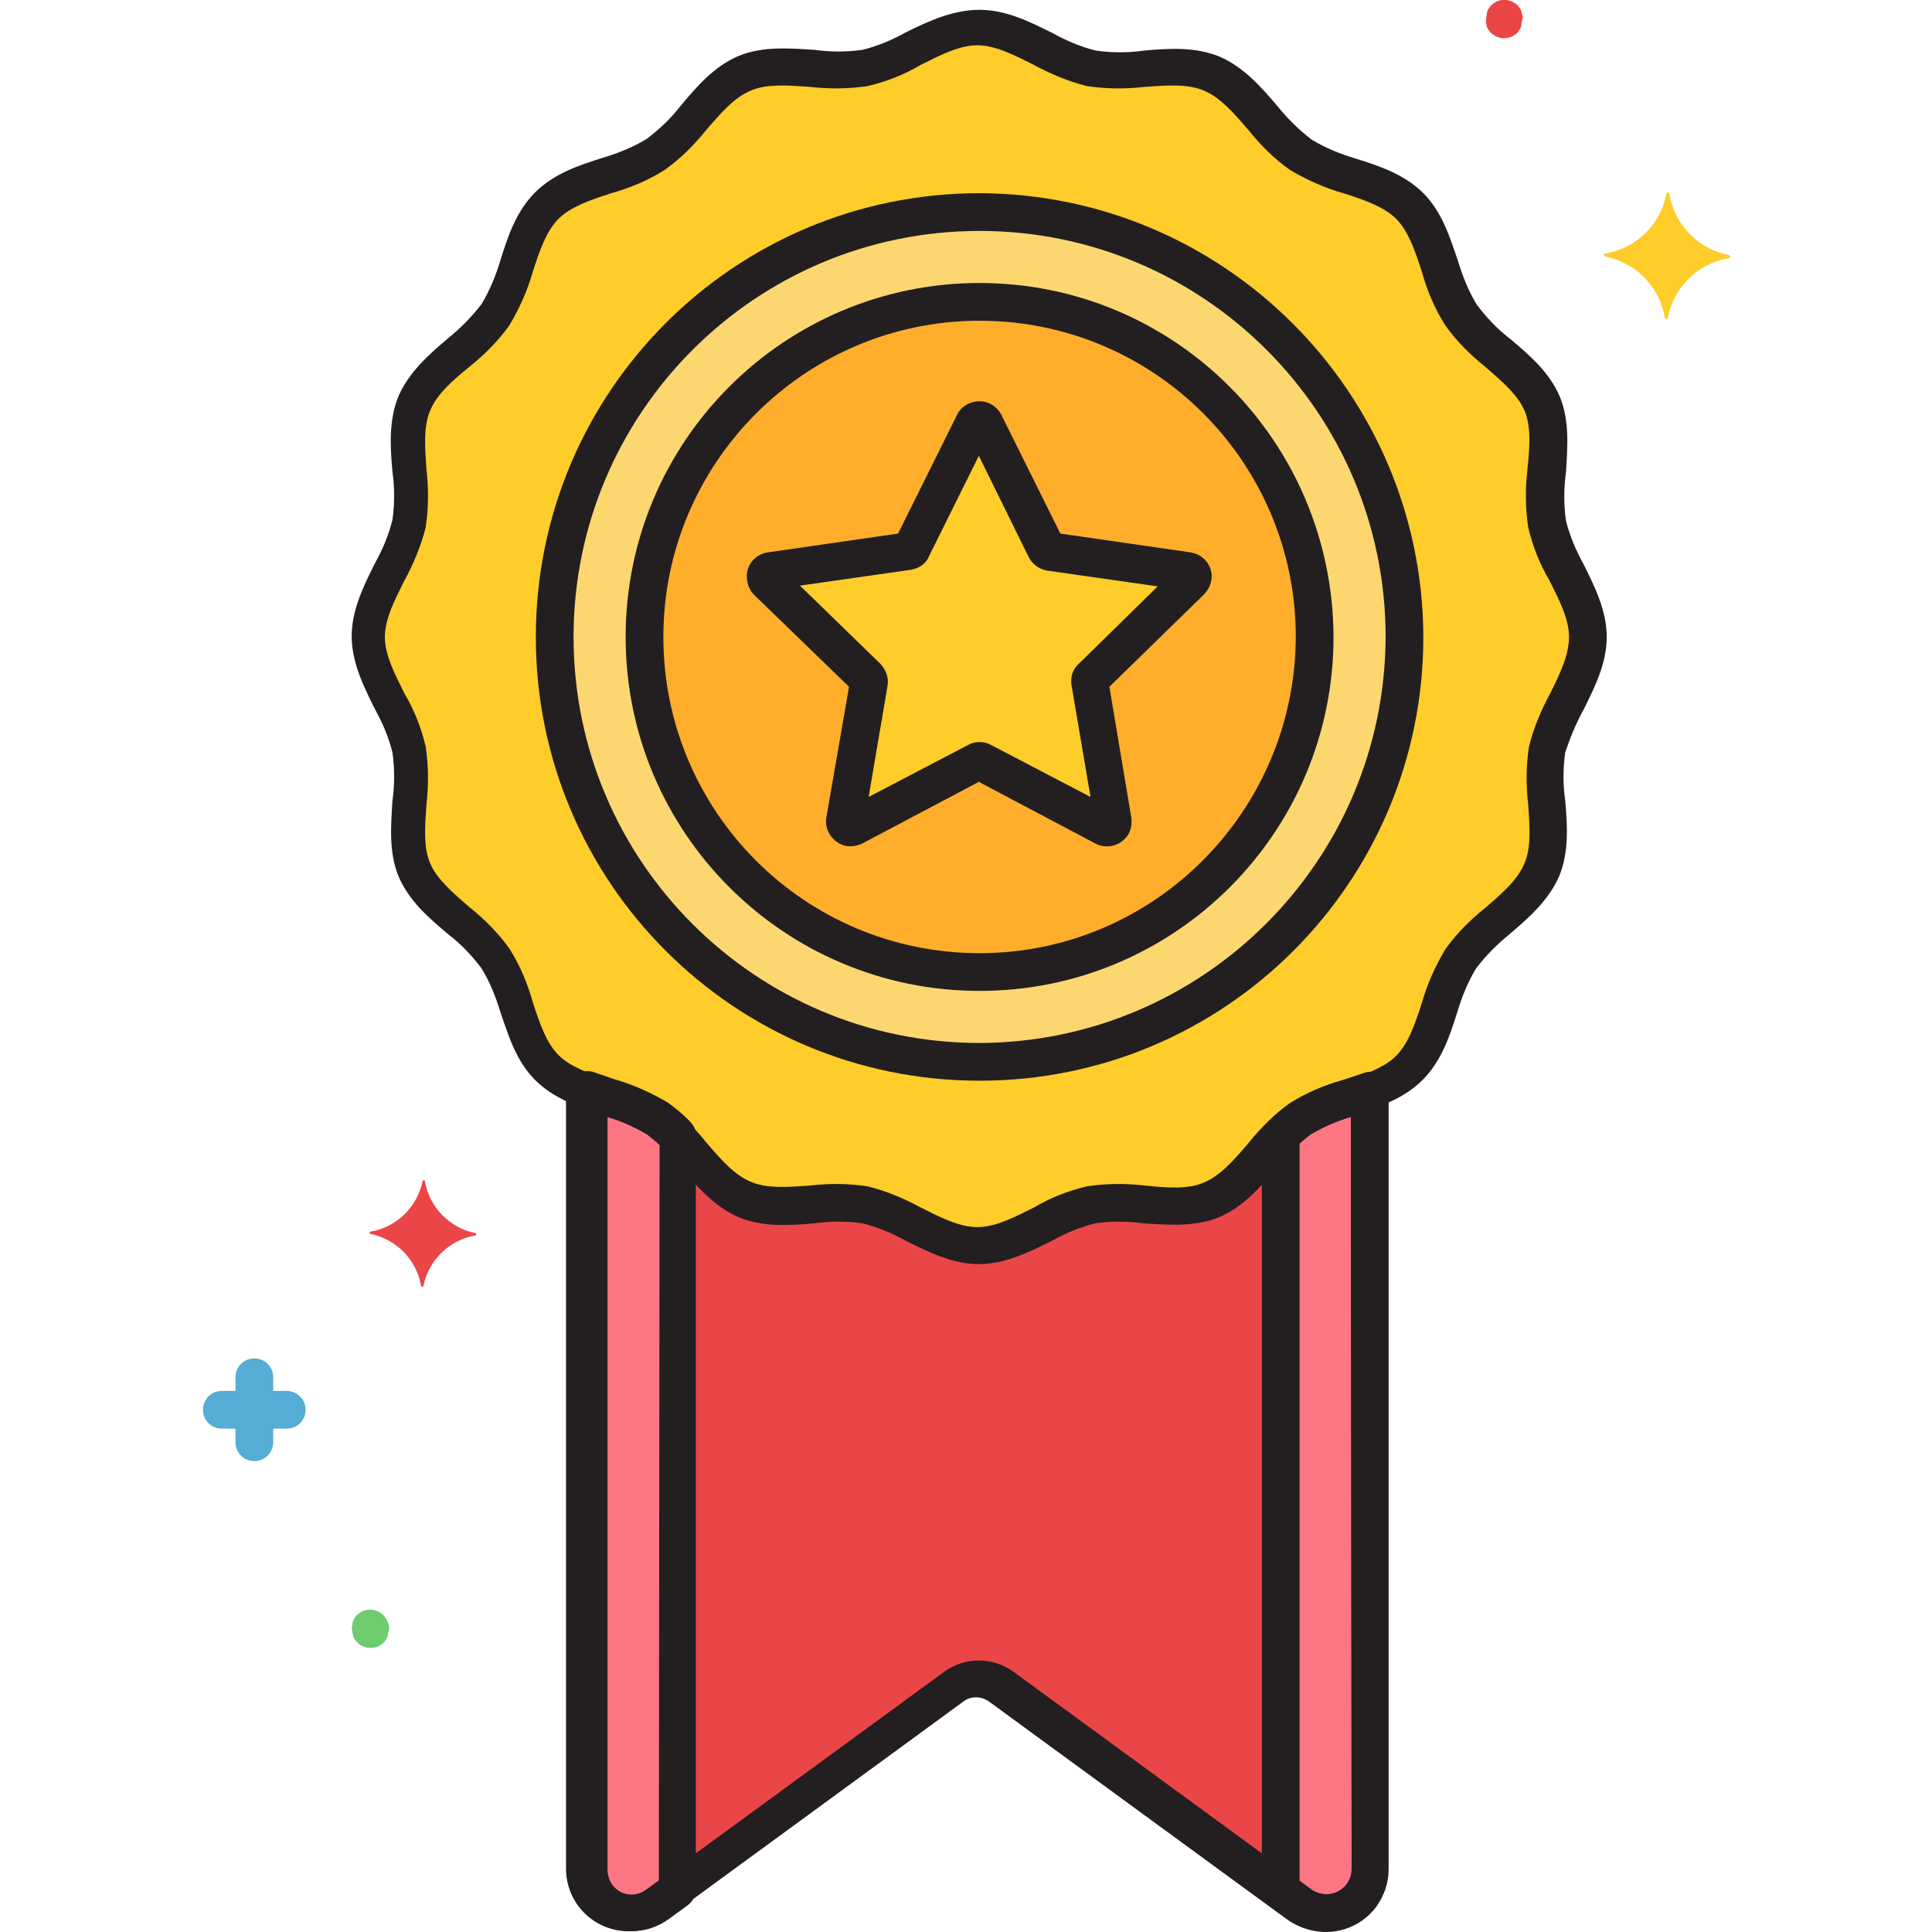<svg xmlns="http://www.w3.org/2000/svg" xmlns:xlink="http://www.w3.org/1999/xlink" id="Layer_1" x="0px" y="0px" viewBox="0 0 256 256" style="enable-background:new 0 0 256 256;" xml:space="preserve"> <style type="text/css"> .st0{fill:#FFCD29;} .st1{fill:#FCD770;} .st2{fill:#FFAE2C;} .st3{fill:#EA4647;} .st4{fill:#FC7783;} .st5{fill:#55ACD5;} .st6{fill:#6DCC6D;} .st7{fill:#231F20;} </style> <g id="Layer_15"> <path class="st0" d="M205.1,99.4c1-5,5.4-9.7,5.4-15s-4.4-10-5.4-15c-1-5.1,1.2-11.2-0.7-15.9c-2-4.8-7.9-7.5-10.8-11.8 c-2.9-4.3-3.1-10.8-6.8-14.4s-10.1-3.9-14.4-6.8c-4.3-2.9-7-8.8-11.8-10.8c-4.7-2-10.8,0.3-15.9-0.7c-5-1-9.7-5.4-15-5.4 s-10,4.4-15,5.4c-5.1,1-11.2-1.2-15.9,0.7c-4.8,2-7.5,7.9-11.8,10.8c-4.3,2.9-10.8,3.1-14.4,6.8s-3.9,10.1-6.8,14.4 c-2.9,4.3-8.8,7-10.8,11.8c-2,4.7,0.3,10.8-0.7,15.9c-1,5-5.4,9.7-5.4,15s4.4,10,5.4,15c1,5.1-1.2,11.2,0.7,15.9 c2,4.8,7.9,7.5,10.8,11.8c2.9,4.3,3.1,10.8,6.8,14.4s10.1,3.9,14.4,6.8c4.3,2.9,7,8.8,11.8,10.8c4.7,2,10.8-0.3,15.9,0.7 c5,1,9.7,5.4,15,5.4s10-4.4,15-5.4c5.1-1,11.2,1.2,15.9-0.7c4.8-2,7.5-7.9,11.8-10.8c4.3-2.9,10.8-3.1,14.4-6.8s3.9-10.1,6.8-14.4 c2.9-4.3,8.8-7,10.8-11.8C206.3,110.6,204,104.5,205.1,99.4z"></path> <path class="st1" d="M129.8,28.1c-31.1,0-56.3,25.2-56.3,56.3s25.2,56.3,56.3,56.3S186,115.5,186,84.4c0,0,0,0,0,0 C186,53.3,160.8,28.2,129.8,28.1z"></path> <path class="st2" d="M129.8,40c-24.5,0-44.4,19.9-44.4,44.4s19.9,44.4,44.4,44.4s44.4-19.9,44.4-44.4c0,0,0,0,0,0 C174.1,59.9,154.3,40,129.8,40z"></path> <path class="st0" d="M157.8,77c0.3-0.3,0.3-0.8,0-1.1c-0.1-0.1-0.3-0.2-0.4-0.2L139.1,73c-0.2,0-0.5-0.2-0.6-0.4l-8.2-16.5 c-0.2-0.4-0.6-0.5-1-0.3c-0.1,0.1-0.3,0.2-0.3,0.3l-8.2,16.5c-0.1,0.2-0.3,0.4-0.6,0.4l-18.2,2.7c-0.4,0.1-0.7,0.4-0.6,0.8 c0,0.2,0.1,0.3,0.2,0.4l13.2,12.9c0.2,0.2,0.3,0.4,0.2,0.7l-3.1,18.2c-0.1,0.4,0.2,0.8,0.6,0.9c0.2,0,0.3,0,0.5-0.1l16.3-8.6 c0.2-0.1,0.5-0.1,0.7,0l16.3,8.6c0.4,0.2,0.8,0.1,1-0.3c0.1-0.1,0.1-0.3,0.1-0.5l-3.1-18.2c0-0.2,0-0.5,0.2-0.7L157.8,77z"></path> <path class="st3" d="M172.4,148.2c-4.3,2.9-7,8.8-11.8,10.8c-4.7,2-10.8-0.3-15.9,0.7c-5,1-9.7,5.4-15,5.4s-10-4.4-15-5.4 c-5.1-1-11.2,1.2-15.9-0.7c-4.8-2-7.5-7.9-11.8-10.8c-2.6-1.8-6-2.5-9.1-3.7v103.1c0,3.2,2.6,5.8,5.8,5.8c1.2,0,2.4-0.4,3.4-1.1 l39.4-28.8c1.9-1.4,4.5-1.4,6.4,0l39.4,28.8c2.6,1.9,6.2,1.3,8.1-1.3c0.7-1,1.1-2.2,1.1-3.4V144.5 C178.5,145.7,175,146.5,172.4,148.2z"></path> <path class="st4" d="M172.4,148.2c-1,0.7-1.8,1.4-2.6,2.3v100l2.6,1.9c2.6,1.9,6.2,1.3,8.1-1.3c0.7-1,1.1-2.2,1.1-3.4V144.5 C178.5,145.7,175,146.5,172.4,148.2z"></path> <path class="st4" d="M87.1,148.2c-2.6-1.8-6-2.5-9.1-3.7v103.1c0,3.2,2.6,5.8,5.8,5.8c1.2,0,2.4-0.4,3.4-1.1l2.6-1.9v-99.9 C89,149.7,88.1,148.9,87.1,148.2z"></path> <path class="st5" d="M38,184.3h-1.8v-1.8c0-1.4-1.1-2.5-2.5-2.5s-2.5,1.1-2.5,2.5v1.8h-1.8c-1.4,0-2.5,1.1-2.5,2.5s1.1,2.5,2.5,2.5 h1.8v1.8c0,1.4,1.1,2.5,2.5,2.5s2.5-1.1,2.5-2.5v-1.8H38c1.4,0,2.5-1.1,2.5-2.5S39.3,184.3,38,184.3L38,184.3z"></path> <path class="st6" d="M51.5,215.3c-0.1-0.3-0.2-0.6-0.4-0.9c-0.1-0.1-0.2-0.3-0.3-0.4c-1-0.9-2.5-1-3.5,0c-0.1,0.1-0.2,0.2-0.3,0.4 c-0.1,0.1-0.2,0.3-0.2,0.4c-0.1,0.2-0.1,0.3-0.1,0.5c-0.1,0.3-0.1,0.7,0,1c0,0.2,0.1,0.3,0.1,0.5c0.1,0.2,0.1,0.3,0.2,0.4 c0.1,0.1,0.2,0.3,0.3,0.4c1,1,2.5,1,3.5,0.1c0,0,0,0,0,0c0.1-0.1,0.2-0.2,0.3-0.4c0.1-0.1,0.2-0.3,0.2-0.4c0.1-0.1,0.1-0.3,0.1-0.5 C51.6,215.9,51.6,215.6,51.5,215.3L51.5,215.3z"></path> <path class="st3" d="M201.7,2c0-0.2-0.1-0.3-0.1-0.5c-0.1-0.2-0.1-0.3-0.2-0.4c-0.1-0.1-0.2-0.3-0.3-0.4c-1-0.9-2.5-1-3.5,0 c-0.1,0.1-0.2,0.2-0.3,0.4c-0.1,0.1-0.2,0.3-0.2,0.4c-0.1,0.2-0.1,0.3-0.1,0.5c0,0.2-0.1,0.3-0.1,0.5c0,0.2,0,0.3,0,0.5 c0,0.2,0.1,0.3,0.1,0.5c0.1,0.2,0.1,0.3,0.2,0.4c0.1,0.1,0.2,0.3,0.3,0.4c1,1,2.5,1,3.5,0.1c0,0,0,0,0,0c0.1-0.1,0.2-0.2,0.3-0.4 c0.1-0.1,0.2-0.3,0.2-0.4c0.1-0.1,0.1-0.3,0.1-0.5c0-0.2,0.1-0.3,0.1-0.5C201.8,2.3,201.8,2.2,201.7,2z"></path> <path class="st0" d="M229.1,33.8c-4.1-0.8-7.2-4-7.9-8.1c0-0.1-0.1-0.2-0.2-0.2c-0.1,0-0.1,0.1-0.2,0.2c-0.8,4.1-4,7.2-8.1,7.9 c-0.1,0-0.2,0.1-0.2,0.2c0,0.1,0.1,0.1,0.2,0.2c4.1,0.8,7.2,4,7.9,8.1c0,0.1,0.1,0.2,0.2,0.2c0.1,0,0.1-0.1,0.2-0.2 c0.8-4.1,4-7.2,8.1-7.9c0.1,0,0.2-0.1,0.2-0.2C229.2,33.9,229.2,33.9,229.1,33.8z"></path> <path class="st3" d="M63,163.4c-3.4-0.7-6.1-3.4-6.7-6.9c0-0.1-0.1-0.1-0.2-0.1c-0.1,0-0.1,0.1-0.1,0.1c-0.7,3.4-3.4,6.1-6.9,6.7 c-0.1,0-0.1,0.1-0.1,0.2c0,0.1,0.1,0.1,0.1,0.1c3.4,0.7,6.1,3.4,6.7,6.9c0,0.1,0.1,0.1,0.2,0.1c0.1,0,0.1-0.1,0.1-0.1 c0.7-3.4,3.4-6.1,6.9-6.7c0.1,0,0.1-0.1,0.1-0.2C63.1,163.5,63.1,163.5,63,163.4z"></path> <path class="st7" d="M209.8,94.1c1.5-3,3.1-6.2,3.1-9.7s-1.6-6.7-3.1-9.7c-1-1.8-1.8-3.7-2.3-5.7c-0.3-2.1-0.3-4.3,0-6.4 c0.2-3.3,0.5-6.8-0.8-10c-1.4-3.3-4-5.5-6.6-7.7c-1.7-1.3-3.1-2.8-4.4-4.5c-1.1-1.8-1.9-3.8-2.5-5.8c-1.1-3.2-2.1-6.5-4.6-9 s-5.8-3.6-9-4.6c-2-0.6-4-1.4-5.8-2.5c-1.7-1.3-3.2-2.8-4.5-4.4c-2.2-2.6-4.5-5.2-7.7-6.6c-3.2-1.3-6.6-1.1-10-0.8 c-2.1,0.3-4.3,0.3-6.4,0c-2-0.5-3.9-1.3-5.7-2.3c-3-1.5-6.2-3.1-9.7-3.1S123,2.8,120,4.3c-1.8,1-3.7,1.8-5.7,2.3 c-2.1,0.3-4.3,0.3-6.4,0c-3.3-0.2-6.8-0.5-10,0.8c-3.3,1.4-5.5,4-7.7,6.6c-1.3,1.7-2.8,3.1-4.5,4.4c-1.8,1.1-3.8,1.9-5.8,2.5 c-3.2,1-6.5,2.1-9,4.6s-3.6,5.8-4.6,9c-0.6,2-1.4,4-2.5,5.8c-1.3,1.7-2.8,3.2-4.4,4.5c-2.6,2.2-5.2,4.5-6.6,7.7 c-1.3,3.2-1.1,6.6-0.8,10c0.3,2.1,0.3,4.3,0,6.4c-0.5,2-1.3,3.9-2.3,5.7c-1.5,3-3.1,6.2-3.1,9.7s1.6,6.7,3.1,9.7 c1,1.8,1.8,3.7,2.3,5.7c0.3,2.1,0.3,4.3,0,6.4c-0.2,3.3-0.5,6.8,0.8,10c1.4,3.3,4,5.5,6.6,7.7c1.7,1.3,3.1,2.8,4.4,4.5 c1.1,1.8,1.9,3.8,2.5,5.8c1.1,3.2,2.1,6.5,4.6,9s5.8,3.6,9,4.6c2,0.6,4,1.4,5.8,2.5c1.7,1.3,3.2,2.8,4.5,4.4 c2.2,2.6,4.5,5.2,7.7,6.6c3.2,1.3,6.6,1.1,10,0.8c2.1-0.3,4.3-0.3,6.4,0c2,0.5,3.9,1.3,5.7,2.3c3,1.5,6.2,3.1,9.7,3.1 c3.6,0,6.7-1.6,9.7-3.1c1.8-1,3.7-1.8,5.7-2.3c2.1-0.3,4.3-0.3,6.4,0c3.3,0.2,6.8,0.5,10-0.8c3.3-1.4,5.5-4,7.7-6.6 c1.3-1.7,2.8-3.1,4.5-4.4c1.8-1.1,3.8-1.9,5.8-2.5c3.2-1,6.5-2.1,9-4.6s3.6-5.8,4.6-9c0.6-2,1.4-4,2.5-5.8c1.3-1.7,2.8-3.2,4.4-4.5 c2.6-2.2,5.2-4.5,6.6-7.7c1.3-3.2,1.1-6.6,0.8-10c-0.3-2.1-0.3-4.3,0-6.4C208,97.9,208.8,95.9,209.8,94.1z M205.4,91.9 c-1.2,2.2-2.2,4.6-2.8,7c-0.4,2.6-0.4,5.2-0.1,7.8c0.2,2.9,0.4,5.6-0.5,7.7c-0.9,2.2-3,4-5.2,5.9c-2,1.6-3.8,3.4-5.3,5.5 c-1.3,2.2-2.4,4.6-3.1,7.1c-0.9,2.8-1.8,5.4-3.4,7s-4.2,2.5-7,3.4c-2.5,0.7-4.9,1.7-7.1,3.1c-2.1,1.5-3.9,3.3-5.5,5.3 c-1.9,2.2-3.7,4.3-5.9,5.2c-2.1,0.9-4.8,0.7-7.7,0.4c-2.6-0.3-5.2-0.3-7.8,0.1c-2.5,0.6-4.8,1.5-7,2.8c-2.6,1.3-5.1,2.6-7.5,2.6 s-4.9-1.3-7.5-2.6c-2.2-1.2-4.6-2.2-7-2.8c-1.2-0.2-2.4-0.3-3.7-0.3c-1.4,0-2.7,0.1-4.1,0.2c-2.9,0.2-5.6,0.4-7.7-0.5 c-2.2-0.9-4-3-5.9-5.2c-1.6-2-3.4-3.8-5.5-5.3c-2.2-1.3-4.6-2.4-7.1-3.1c-2.8-0.9-5.4-1.8-7-3.4s-2.5-4.2-3.4-7 c-0.7-2.5-1.7-4.9-3.1-7.1c-1.5-2.1-3.3-3.9-5.3-5.5c-2.2-1.9-4.3-3.7-5.2-5.8c-0.9-2.1-0.7-4.8-0.5-7.7c0.3-2.6,0.3-5.2-0.1-7.8 c-0.6-2.5-1.5-4.8-2.8-7c-1.3-2.6-2.6-5.1-2.6-7.5s1.3-4.9,2.6-7.5c1.2-2.2,2.2-4.6,2.8-7c0.4-2.6,0.4-5.2,0.1-7.8 c-0.2-2.9-0.4-5.6,0.5-7.7c0.9-2.2,3-4,5.2-5.8c2-1.6,3.8-3.4,5.3-5.5c1.3-2.2,2.4-4.6,3.1-7.1c0.9-2.8,1.8-5.4,3.4-7 s4.2-2.5,7-3.4c2.5-0.7,4.9-1.7,7.1-3.1c2.1-1.5,3.9-3.3,5.5-5.3c1.9-2.2,3.7-4.3,5.9-5.2c2.1-0.9,4.8-0.7,7.7-0.5 c2.6,0.3,5.2,0.3,7.8-0.1c2.5-0.6,4.8-1.5,7-2.8c2.6-1.3,5.1-2.6,7.5-2.6s4.9,1.3,7.5,2.6c2.2,1.2,4.6,2.2,7,2.8 c2.6,0.4,5.2,0.4,7.8,0.1c2.9-0.2,5.6-0.4,7.7,0.5c2.2,0.9,4,3,5.9,5.2c1.6,2,3.4,3.8,5.5,5.3c2.2,1.3,4.6,2.4,7.1,3.1 c2.8,0.9,5.4,1.8,7,3.4s2.5,4.2,3.4,7c0.7,2.5,1.7,4.9,3.1,7.1c1.5,2.1,3.3,3.9,5.3,5.5c2.2,1.9,4.3,3.7,5.2,5.8 c0.9,2.1,0.7,4.8,0.4,7.7c-0.3,2.6-0.3,5.2,0.1,7.8c0.6,2.5,1.5,4.8,2.8,7c1.3,2.6,2.6,5.1,2.6,7.5S206.7,89.3,205.4,91.9z"></path> <path class="st7" d="M183,142.5c-0.7-0.5-1.5-0.6-2.3-0.3c-0.9,0.3-1.8,0.6-2.7,0.9c-2.5,0.7-4.9,1.7-7.1,3.1 c-1.1,0.8-2.1,1.6-3,2.6c-0.5,0.5-0.7,1.1-0.7,1.7v100c0,0.8,0.4,1.5,1,2l2.6,1.9c3.7,2.7,8.9,1.9,11.6-1.8c1-1.4,1.6-3.1,1.6-4.9 V144.5C184.1,143.7,183.7,142.9,183,142.5z M179.1,247.7c0,1.8-1.5,3.3-3.3,3.3c-0.7,0-1.4-0.2-2-0.6l-1.6-1.2v-97.7 c0.5-0.4,1-0.9,1.5-1.2l0,0c1.7-1,3.5-1.8,5.3-2.3L179.1,247.7z"></path> <path class="st7" d="M183,142.5c-0.7-0.5-1.5-0.6-2.3-0.3c-0.9,0.3-1.8,0.6-2.7,0.9c-2.5,0.7-4.9,1.7-7.1,3.1l0,0 c-2.1,1.5-3.9,3.3-5.5,5.3c-1.9,2.2-3.7,4.3-5.9,5.2c-2.1,0.9-4.8,0.7-7.7,0.4c-2.6-0.3-5.2-0.3-7.8,0.1c-2.5,0.6-4.8,1.5-7,2.8 c-2.6,1.3-5.1,2.6-7.5,2.6s-4.9-1.3-7.5-2.6c-2.2-1.2-4.6-2.2-7-2.8c-2.6-0.4-5.2-0.4-7.8-0.1c-2.9,0.2-5.6,0.4-7.7-0.5 c-2.2-0.9-4-3-5.9-5.2c-1.6-2-3.4-3.8-5.5-5.3c-2.2-1.3-4.6-2.4-7.1-3.1c-0.9-0.3-1.7-0.6-2.6-0.9c-1.3-0.5-2.7,0.2-3.2,1.5 c-0.1,0.3-0.2,0.6-0.2,0.9v103.1c0,4.6,3.7,8.3,8.3,8.3c1.8,0,3.5-0.6,4.9-1.6l39.4-28.8c1-0.8,2.4-0.8,3.5,0l39.4,28.8 c3.7,2.7,8.9,1.9,11.6-1.8c1-1.4,1.6-3.1,1.6-4.9V144.5C184.1,143.7,183.7,142.9,183,142.5z M179.1,247.7c0,1.8-1.5,3.3-3.3,3.3 c-0.7,0-1.4-0.2-2-0.6l-39.4-28.8c-2.8-2.1-6.6-2.1-9.4,0l-39.4,28.8c-1.5,1.1-3.5,0.8-4.6-0.7c-0.4-0.6-0.6-1.3-0.6-2V148 c1.8,0.5,3.6,1.3,5.3,2.3c1.7,1.3,3.2,2.8,4.5,4.4c2.2,2.6,4.5,5.2,7.7,6.6c3.2,1.3,6.6,1.1,10,0.8c2.1-0.3,4.3-0.3,6.4,0 c2,0.5,3.9,1.3,5.7,2.3c3,1.5,6.2,3.1,9.7,3.1s6.7-1.6,9.7-3.1c1.8-1,3.7-1.8,5.7-2.3c2.1-0.3,4.3-0.3,6.4,0 c3.3,0.2,6.8,0.5,10-0.8c3.3-1.4,5.5-4,7.7-6.6c1.3-1.7,2.8-3.1,4.5-4.4l0,0c1.7-1,3.5-1.8,5.3-2.3L179.1,247.7z"></path> <path class="st7" d="M91.6,148.8c-0.9-1-2-1.9-3.1-2.7l0,0c-2.2-1.3-4.6-2.4-7.1-3.1c-0.9-0.3-1.7-0.6-2.6-0.9 c-1.3-0.5-2.7,0.2-3.2,1.5c-0.1,0.3-0.2,0.6-0.2,0.9v103.1c0,4.6,3.7,8.3,8.3,8.3c1.8,0,3.5-0.6,4.9-1.6l2.6-1.9c0.6-0.5,1-1.2,1-2 v-99.9C92.3,149.9,92,149.3,91.6,148.8z M87.3,249.2l-1.6,1.2c-1.5,1.1-3.5,0.8-4.6-0.7c-0.4-0.6-0.6-1.3-0.6-2V148 c1.8,0.5,3.6,1.3,5.3,2.3c0.6,0.4,1.1,0.8,1.6,1.3L87.3,249.2z"></path> <path class="st7" d="M129.8,25.6C97.3,25.6,71,51.9,71,84.4s26.3,58.8,58.8,58.8s58.8-26.3,58.8-58.8c0,0,0,0,0,0 C188.5,52,162.2,25.7,129.8,25.6z M129.8,138.2c-29.7,0-53.8-24.1-53.8-53.8s24.1-53.8,53.8-53.8c29.7,0,53.8,24.1,53.8,53.8 C183.5,114.1,159.4,138.1,129.8,138.2L129.8,138.2z"></path> <path class="st7" d="M129.8,37.5c-25.9,0-46.9,21-46.9,46.9s21,46.9,46.9,46.9s46.9-21,46.9-46.9c0,0,0,0,0,0 C176.6,58.5,155.7,37.5,129.8,37.5z M129.8,126.3c-23.2,0-41.9-18.8-41.9-41.9s18.8-41.9,41.9-41.9c23.2,0,41.9,18.8,41.9,41.9 C171.6,107.5,152.9,126.3,129.8,126.3z"></path> <path class="st7" d="M160.4,75.4c-0.4-1.2-1.4-2-2.6-2.2l-17.3-2.5L132.7,55l0,0c-0.8-1.6-2.7-2.3-4.4-1.5 c-0.6,0.3-1.2,0.8-1.5,1.5l-7.8,15.7l-17.3,2.5c-1.8,0.3-3,1.9-2.7,3.7c0.1,0.7,0.4,1.4,0.9,1.9L112.5,91l-3,17.3 c-0.3,1.8,0.9,3.4,2.6,3.8c0.7,0.1,1.4,0,2.1-0.3l15.5-8.2l15.5,8.2c1.6,0.8,3.5,0.2,4.4-1.4c0.3-0.6,0.4-1.4,0.3-2.1L147,91 l12.5-12.2C160.4,77.9,160.8,76.6,160.4,75.4z M142.9,88c-0.8,0.7-1.1,1.8-0.9,2.9l2.5,14.7l-13.2-6.9c-0.9-0.5-2.1-0.5-3,0 l-13.2,6.9l2.5-14.7c0.2-1.1-0.2-2.1-0.9-2.9L106,77.6l14.7-2.1c1.1-0.2,2-0.8,2.4-1.8l6.6-13.3l6.6,13.4c0.5,1,1.4,1.6,2.4,1.8 l14.7,2.1L142.9,88z"></path> </g> </svg>